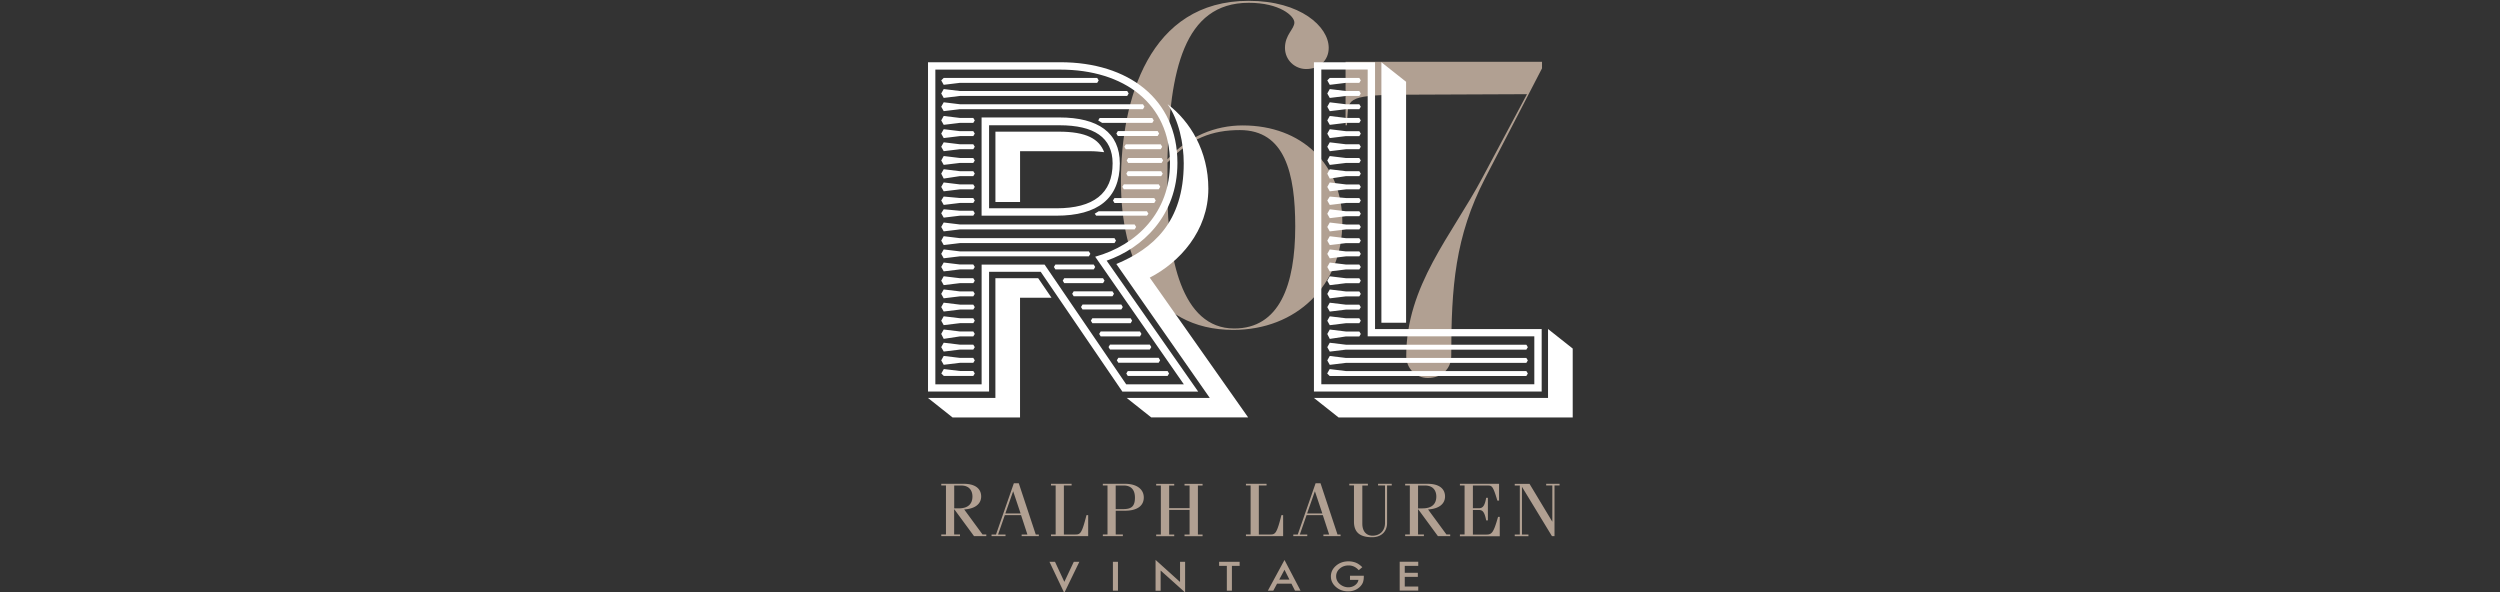 <svg xmlns="http://www.w3.org/2000/svg" width="570" height="135" fill="none" viewBox="0 0 570 135">
  <rect x="0" y="0" width="570" height="135" fill="#333333" stroke="none"/>
  <g clip-path="url(#a)">
    <path fill="#B1A092" d="M266.186 36.313c4.713-5.258 10.924-7.715 17.149-7.715 13.491 0 22.72 8.89 22.72 22.067 0 14.464-10.495 24.551-24.865 24.551-18.549 0-25.611-15.978-25.611-33.758-.021-18.773 6.408-41.269 29.135-41.269 11.803 0 18.232 5.892 18.232 10.72 0 2.774-2.033 4.83-5.142 4.83-2.574 0-4.832-2.035-4.832-4.83 0-2.998 2.145-4.286 2.145-5.778 0-1.493-3.32-4.491-10.403-4.491-14.891 0-18.007 15.64-18.549 35.694m.021.725v6.975c0 14.352 3.116 30.865 15.208 30.865 10.291 0 13.92-9.861 13.92-23.263 0-12.114-2.349-21.975-12.633-21.975-6.204 0-11.353 1.83-16.495 7.398Zm55.288-15.479c-13.921 0-14.033.86-14.258 4.829l-.113 2.147h-.316V14.09h44.792v1.492l-12.978 25.073c-6.858 13.289-7.716 24.755-7.716 40.5 0 2.887-2.145 5.033-5.346 5.033-2.687 0-4.917-2.146-4.917-5.032 0-16.063 10.404-27.55 17.353-40.614l10.179-19.068-26.694.112h.021l-.007-.007Z"/>
    <path fill="#fff" d="m255.891 89.27-18.609-27.3H225.51v27.3h-13.924V14.19h30.177c15.483 0 26.69 8.367 26.69 22.957 0 12.142-8.08 19.492-16.14 22.284l20.876 29.86h-17.276l-.022-.022ZM236.71 63.435l3.035 4.454h-7.178v27.3h-15.37l-5.618-4.455h15.371V63.436h9.76Zm33.19 24.171-20.198-29.074c9.535-2.672 17.051-10.142 17.051-21.386 0-13.467-10.438-21.274-25.018-21.274h-28.476v71.755h10.55v-27.3h14.355l18.61 27.3h13.133v-.02h-.007Zm-19.739-69.84.339.56-.339.562h-31.285l-3.712.449-.564-1.01.564-.561h35.004-.007Zm-31.285 2.988h38.123l.339.56-.339.562h-38.123l-3.712.449-.564-1.01.564-1.01 3.712.449Zm0 3.016h41.723l.338.561-.338.561h-41.723l-3.712.449-.564-1.01.564-1.01 3.712.449Zm0 3.121h3.035l.339.561-.339.561h-3.035l-3.712.45-.564-1.01.564-1.01 3.712.448Zm0 3.016h3.035l.339.561-.339.562h-3.035l-3.712.449-.564-1.01.564-1.01 3.712.448Zm0 2.988h3.035l.339.562-.339.56h-3.035l-3.712.45-.564-1.01.564-1.01 3.712.448Zm0 3.129h3.035l.339.56-.339.562h-3.035l-3.712.449-.564-1.01.564-1.01 3.712.449Zm0 3.009h3.035l.339.56-.339.562h-3.035l-3.712.561-.564-1.122.564-1.01 3.712.449Zm0 3.016h3.035l.339.561-.339.561h-3.035l-3.712.449-.564-1.01.564-1.01 3.712.449Zm0 3.1h3.035l.339.561-.339.561h-3.035l-3.712.45-.564-1.01.564-.899 3.712.337Zm0 2.904h3.035l.339.561-.339.561h-3.035l-3.712.45-.564-1.01.564-.899 3.712.337Zm0 3.128H258.7l.339.561-.339.562h-39.824l-3.712.449-.564-1.01.564-1.01 3.712.448Zm0 3.122h35.23l.339.56-.339.562h-35.23l-3.712.449-.564-1.01.564-1.01 3.712.449Zm0 3.016h29.387l.338.56-.338.562h-29.387l-3.712.449-.564-1.01.564-1.01 3.712.449Zm0 2.988h3.035l.339.561-.339.561h-3.035l-3.712.449-.564-1.01.564-1.01 3.712.449Zm0 3.128h3.035l.339.561-.339.561h-3.035l-3.712.45-.564-1.01.564-1.01 3.712.448Zm0 3.01h3.035l.339.56-.339.561h-3.035l-3.712.45-.564-1.01.564-1.01 3.712.448Zm0 3.015h3.035l.339.561-.339.562h-3.035l-3.712.448-.564-1.01.564-1.01 3.712.45Zm0 3.1h3.035l.339.562-.339.56h-3.035l-3.712.45-.564-1.01.564-1.01 3.712.449Zm0 3.017h3.035l.339.56-.339.562h-3.035l-3.712.561-.564-1.122.564-1.01 3.712.449Zm0 3.009h3.035l.339.561-.339.561h-3.035l-3.712.449-.564-1.01.564-1.01 3.712.449Zm0 3.016h3.035l.339.561-.339.561h-3.035l-3.712.45-.564-1.01.564-1.011 3.712.449Zm0 2.988h3.035l.339.561-.339.561h-6.726l-.564-.56.564-1.01 3.712.448h-.021Zm21.976-35.415h-17.05V26.78h17.728c8.85 0 13.79 3.465 13.79 10.48 0 8.023-5.046 11.916-14.468 11.916Zm.685-20.614H225.51v18.93h15.371c8.419 0 12.794-3.352 12.794-10.254 0-5.913-4.255-8.676-12.11-8.676m-14.608 1.458h14.467c6.274 0 9.189 1.663 10.325 4.679-1.016-.112-2.019-.224-3.148-.224h-16.027v11.58h-5.617V30.02Zm13.67 31.41-.339-.561.339-.561h8.737l.338.561-.338.561h-8.737Zm2.018 3.128-.339-.56.339-.562h8.85l.339.561-.339.561h-8.85Zm2.152 2.988-.338-.56.338-.562h8.85l.339.561-.339.561h-8.85Zm2.012 3.017L246.47 70l.339-.56h8.85l.338.56-.338.562h-8.85Zm2.244 3.12-.339-.56.339-.561h8.737l.339.56-.339.562h-8.737Zm.882-24.507-.339-.449.904-.56h11.002l.339.56-.339.45h-11.567Zm1.355-21.155-.903-.56.339-.562h11.997l.339.561-.339.561H251.29Zm-.339 48.679-.338-.561.338-.561h8.963l.339.56-.339.562h-8.963Zm2.132 2.988-.339-.561.339-.561h9.075l.339.56-.339.562h-9.075Zm1.016-33.409-.339-.56.339-.562h9.076l.338.561-.338.561h-9.076Zm8.398 48.903-5.618-4.454h18.949l-21.306-30.532c8.307-3.465 15.371-9.47 15.371-22.958 0-4.566-1.129-9.918-3.691-13.488 5.159 3.893 9.302 10.703 9.302 19.268 0 9.693-6.613 16.82-13.36 20.285l22.435 31.865h-22.096v.021l.014-.007Zm-7.629-64.172-.339-.562.339-.56h9.076l.339.56-.339.561h-9.076Zm.113 51.694-.339-.561.339-.561h9.189l.338.561-.338.561h-9.189Zm1.249-39.553-.339-.561.339-.561h7.968l.339.561-.339.561h-7.968Zm.452-9.125-.339-.562.339-.56h7.967l.339.56-.339.562h-7.967Zm.452 6.137-.339-.561.339-.561h7.628l.339.56-.339.562h-7.628Zm0 45.557-.339-.56.339-.562h9.075l.339.561-.339.561h-9.075Zm.091-48.573-.338-.561.338-.561h7.629l.339.56-.339.562h-7.629Zm42.354 52.13V14.189h13.93v60.833h37.992v14.254h-51.922Zm5.629 5.913-5.629-4.454h53.372v-15.72l5.628 4.454v15.72h-53.371Zm44.617-7.575v-10.93h-37.992V15.852h-10.571v71.761h48.563Zm-39.901-69.847.339.561-.339.561h-3.041l-3.698.45-.565-1.01.565-.562h6.739Zm-3.041 2.988h3.041l.339.562-.339.56h-3.041l-3.698.45-.565-1.01.565-1.01 3.698.448Zm0 3.017h3.041l.339.56-.339.562h-3.041l-3.698.449-.565-1.01.565-1.01 3.698.449Zm0 3.121h3.041l.339.561-.339.562h-3.041l-3.698.449-.565-1.01.565-1.01 3.698.448Zm0 3.017h3.041l.339.56-.339.562h-3.041l-3.698.449-.565-1.01.565-1.01 3.698.449Zm0 2.988h3.041l.339.561-.339.561h-3.041l-3.698.45-.565-1.01.565-1.011 3.698.449Zm0 3.129h3.041l.339.56-.339.562h-3.041l-3.698.449-.565-1.01.565-1.01 3.698.449Zm0 3.009h3.041l.339.561-.339.561h-3.041l-3.698.561-.565-1.122.565-1.01 3.698.449Zm0 3.016h3.041l.339.562-.339.56h-3.041l-3.698.45-.565-1.01.565-1.01 3.698.448Zm0 3.1h3.041l.339.562-.339.561h-3.041l-3.698.45-.565-1.011.565-.898 3.698.337Zm0 3.017h3.041l.339.561-.339.562h-3.041l-3.698.448-.565-1.01.565-1.01 3.698.45Zm0 3.017h3.041l.339.56-.339.562h-3.041l-3.698.449-.565-1.01.565-1.01 3.698.449Zm0 3.121h3.041l.339.561-.339.561h-3.041l-3.698.45-.565-1.01.565-1.01 3.698.448Zm0 3.017h3.041l.339.56-.339.562h-3.041l-3.698.449-.565-1.01.565-1.01 3.698.449Zm0 2.988h3.041l.339.561-.339.561h-3.041l-3.698.45-.565-1.011.565-1.01 3.698.449Zm0 3.128h3.041l.339.562-.339.56h-3.041l-3.698.45-.565-1.01.565-1.01 3.698.448Zm0 3.01h3.041l.339.561-.339.561h-3.041l-3.698.45-.565-1.011.565-1.01 3.698.449Zm0 3.016h3.041l.339.561-.339.561h-3.041l-3.698.45-.565-1.01.565-1.01 3.698.448Zm0 3.1h3.041l.339.562-.339.561h-3.041l-3.698.449-.565-1.01.565-1.01 3.698.449Zm0 3.017h3.041l.339.561-.339.561h-3.041l-3.698.562-.565-1.123.565-1.01 3.698.45Zm0 3.01h41.125l.339.56-.339.562h-41.125l-3.698.449-.565-1.01.565-1.01 3.698.448Zm0 3.016h41.125l.339.561-.339.561h-41.125l-3.698.45-.565-1.011.565-1.01 3.698.449Zm0 2.988h41.125l.339.561-.339.561h-44.844l-.566-.56.566-1.01 3.698.448h.021Zm13.704-11.02h-5.629V14.19l5.629 4.454v54.94-.007Z"/>
    <path fill="#B1A092" d="M214.614 122.24v-.38h1.065v-11.173h-1.065v-.38h5.11c2.96 0 3.982 1.376 3.982 2.883 0 1.659-1.332 2.814-3.869 2.966l4.179 5.697h.86v.38h-2.805l-4.454-6.07h-.071v5.697h1.332v.38h-4.299.035Zm2.939-6.333h1.043c2.1 0 3.122-.995 3.122-2.703 0-1.196-.613-2.503-2.551-2.503h-1.607v5.206h-.007Zm8.521 6.333v-.373h1.014l4.067-11.678h1.128l3.869 11.678h.697v.373h-3.911v-.373h1.311l-1.445-4.411h-3.707l-1.536 4.411h1.698v.373h-3.185Zm3.164-5.164h3.46L231 112.001l-1.783 5.075h.021Zm13.32 4.791h2.6c1.156 0 1.494-.201 2.559-4.411h.387v4.784h-8.478v-.38h1.064v-11.173h-1.064v-.38h4.701v.38h-1.762v11.173l-.007.007Zm8.887.373v-.38h1.064v-11.173h-1.064v-.38h5.039c2.805 0 4.299 1.307 4.299 3.125s-1.403 3.014-4.299 3.014h-2.1v5.407h1.628v.38h-4.567v.007Zm2.939-6.16h1.649c1.895 0 2.734-.574 2.734-2.634 0-1.618-.747-2.752-2.579-2.752h-1.811v5.386h.007Zm12.185.18v5.607h1.156v.38h-4.116v-.38h1.064v-11.173h-1.064v-.38h4.116v.38h-1.156v5.165h4.658v-5.165h-1.156v-.38h4.116v.38h-1.064v11.173h1.064v.38h-4.116v-.38h1.156v-5.607h-4.658Zm20.438 5.607h2.6c1.156 0 1.494-.201 2.558-4.411h.388v4.784h-8.478v-.38h1.064v-11.173h-1.064v-.38h4.701v.38h-1.762v11.173l-.007.007Zm7.865.373v-.373h1.014l4.067-11.678h1.128l3.869 11.678h.697v.373h-3.911v-.373h1.311l-1.445-4.411h-3.707l-1.536 4.411h1.698v.373h-3.185Zm3.164-5.164h3.46l-1.698-5.075-1.783 5.075h.021Zm13.841-6.755v.373h-1.268v8.67c0 2.109 1.219 2.772 2.325 2.772 1.671 0 2.848-1.106 2.848-2.903v-8.553h-1.586v-.38h3.122v.38h-1.064v8.553c0 1.998-1.353 3.256-3.411 3.256-2.847 0-4.137-1.175-4.137-3.547v-8.269h-1.064v-.38h4.228v.021l.007.007Zm8.5 11.919v-.38h1.064v-11.173h-1.064v-.38h5.109c2.96 0 3.982 1.376 3.982 2.883 0 1.659-1.332 2.814-3.869 2.966l4.186 5.697h.86v.38h-2.805l-4.454-6.07h-.071v5.697h1.332v.38h-4.299.029Zm2.938-6.333h1.044c2.1 0 3.122-.995 3.122-2.703 0-1.196-.614-2.503-2.559-2.503h-1.607v5.206Zm9.543 6.333v-.38h1.064v-11.173h-1.064v-.38h8.929v3.837h-.388c-.951-3.215-1.219-3.436-2.1-3.436h-3.481v5.165h1.381c.881 0 1.311-.533 1.649-2.372h.388v5.144h-.388c-.359-1.839-.768-2.371-1.649-2.371h-1.381v5.607h3.094c1.24 0 1.628-.464 2.643-4.031h.387v4.411h-9.091v-.021h.007Zm14.151-11.235v10.862h1.473v.38h-3.122v-.38h1.156v-11.173h-1.156v-.38h3.369l5.201 8.642v-8.269h-1.402v-.38h3.051v.38h-1.156v11.546h-.585l-6.829-11.235v.007Zm-106.467 17.091 2.129 4.563 2.149-4.563h1.269l-3.44 7.093-3.368-7.093h1.268-.007Zm14.356 0v6.582h-1.156v-6.582h1.156Zm8.57 6.603v-7.045l5.581 5.033v-4.591h1.156v6.983l-5.581-5.006v4.612h-1.156v.02-.006Zm17.407-5.677v5.656h-1.156v-5.656h-1.761v-.933h4.679v.933h-1.762Zm13.567 4.059h-3.277l-.86 1.597h-1.241l3.799-7.004 3.665 7.004h-1.269l-.81-1.597h-.007Zm-.451-.934-1.128-2.24-1.198 2.24h2.326Zm13.792-.885h3.164v.222c0 .491-.07.933-.204 1.306-.134.353-.36.685-.677.996-.698.684-1.628 1.044-2.713 1.044-1.085 0-1.988-.332-2.756-.996-.768-.663-1.156-1.465-1.156-2.413 0-.947.388-1.769 1.177-2.44.769-.664 1.72-.996 2.848-.996.585 0 1.155.111 1.67.311.5.201.994.554 1.466 1.024l-.811.684c-.634-.712-1.402-1.085-2.304-1.085-.811 0-1.494.242-2.037.733a2.234 2.234 0 0 0-.81 1.769c0 .706.317 1.328.923 1.819.564.442 1.198.664 1.853.664.564 0 1.086-.153 1.537-.491.451-.332.697-.733.768-1.196h-1.924v-.934l-.021-.021h.007Zm15.575-2.24h-3.073v1.577h2.981v.933h-2.981v2.192h3.073v.933h-4.229v-6.582h4.229v.954-.007Z"/>
  </g>
  <defs>
    <clipPath id="a">
      <path fill="#fff" d="M211.419 0h147.162v135H211.419z"/>
    </clipPath>
  </defs>
</svg>
